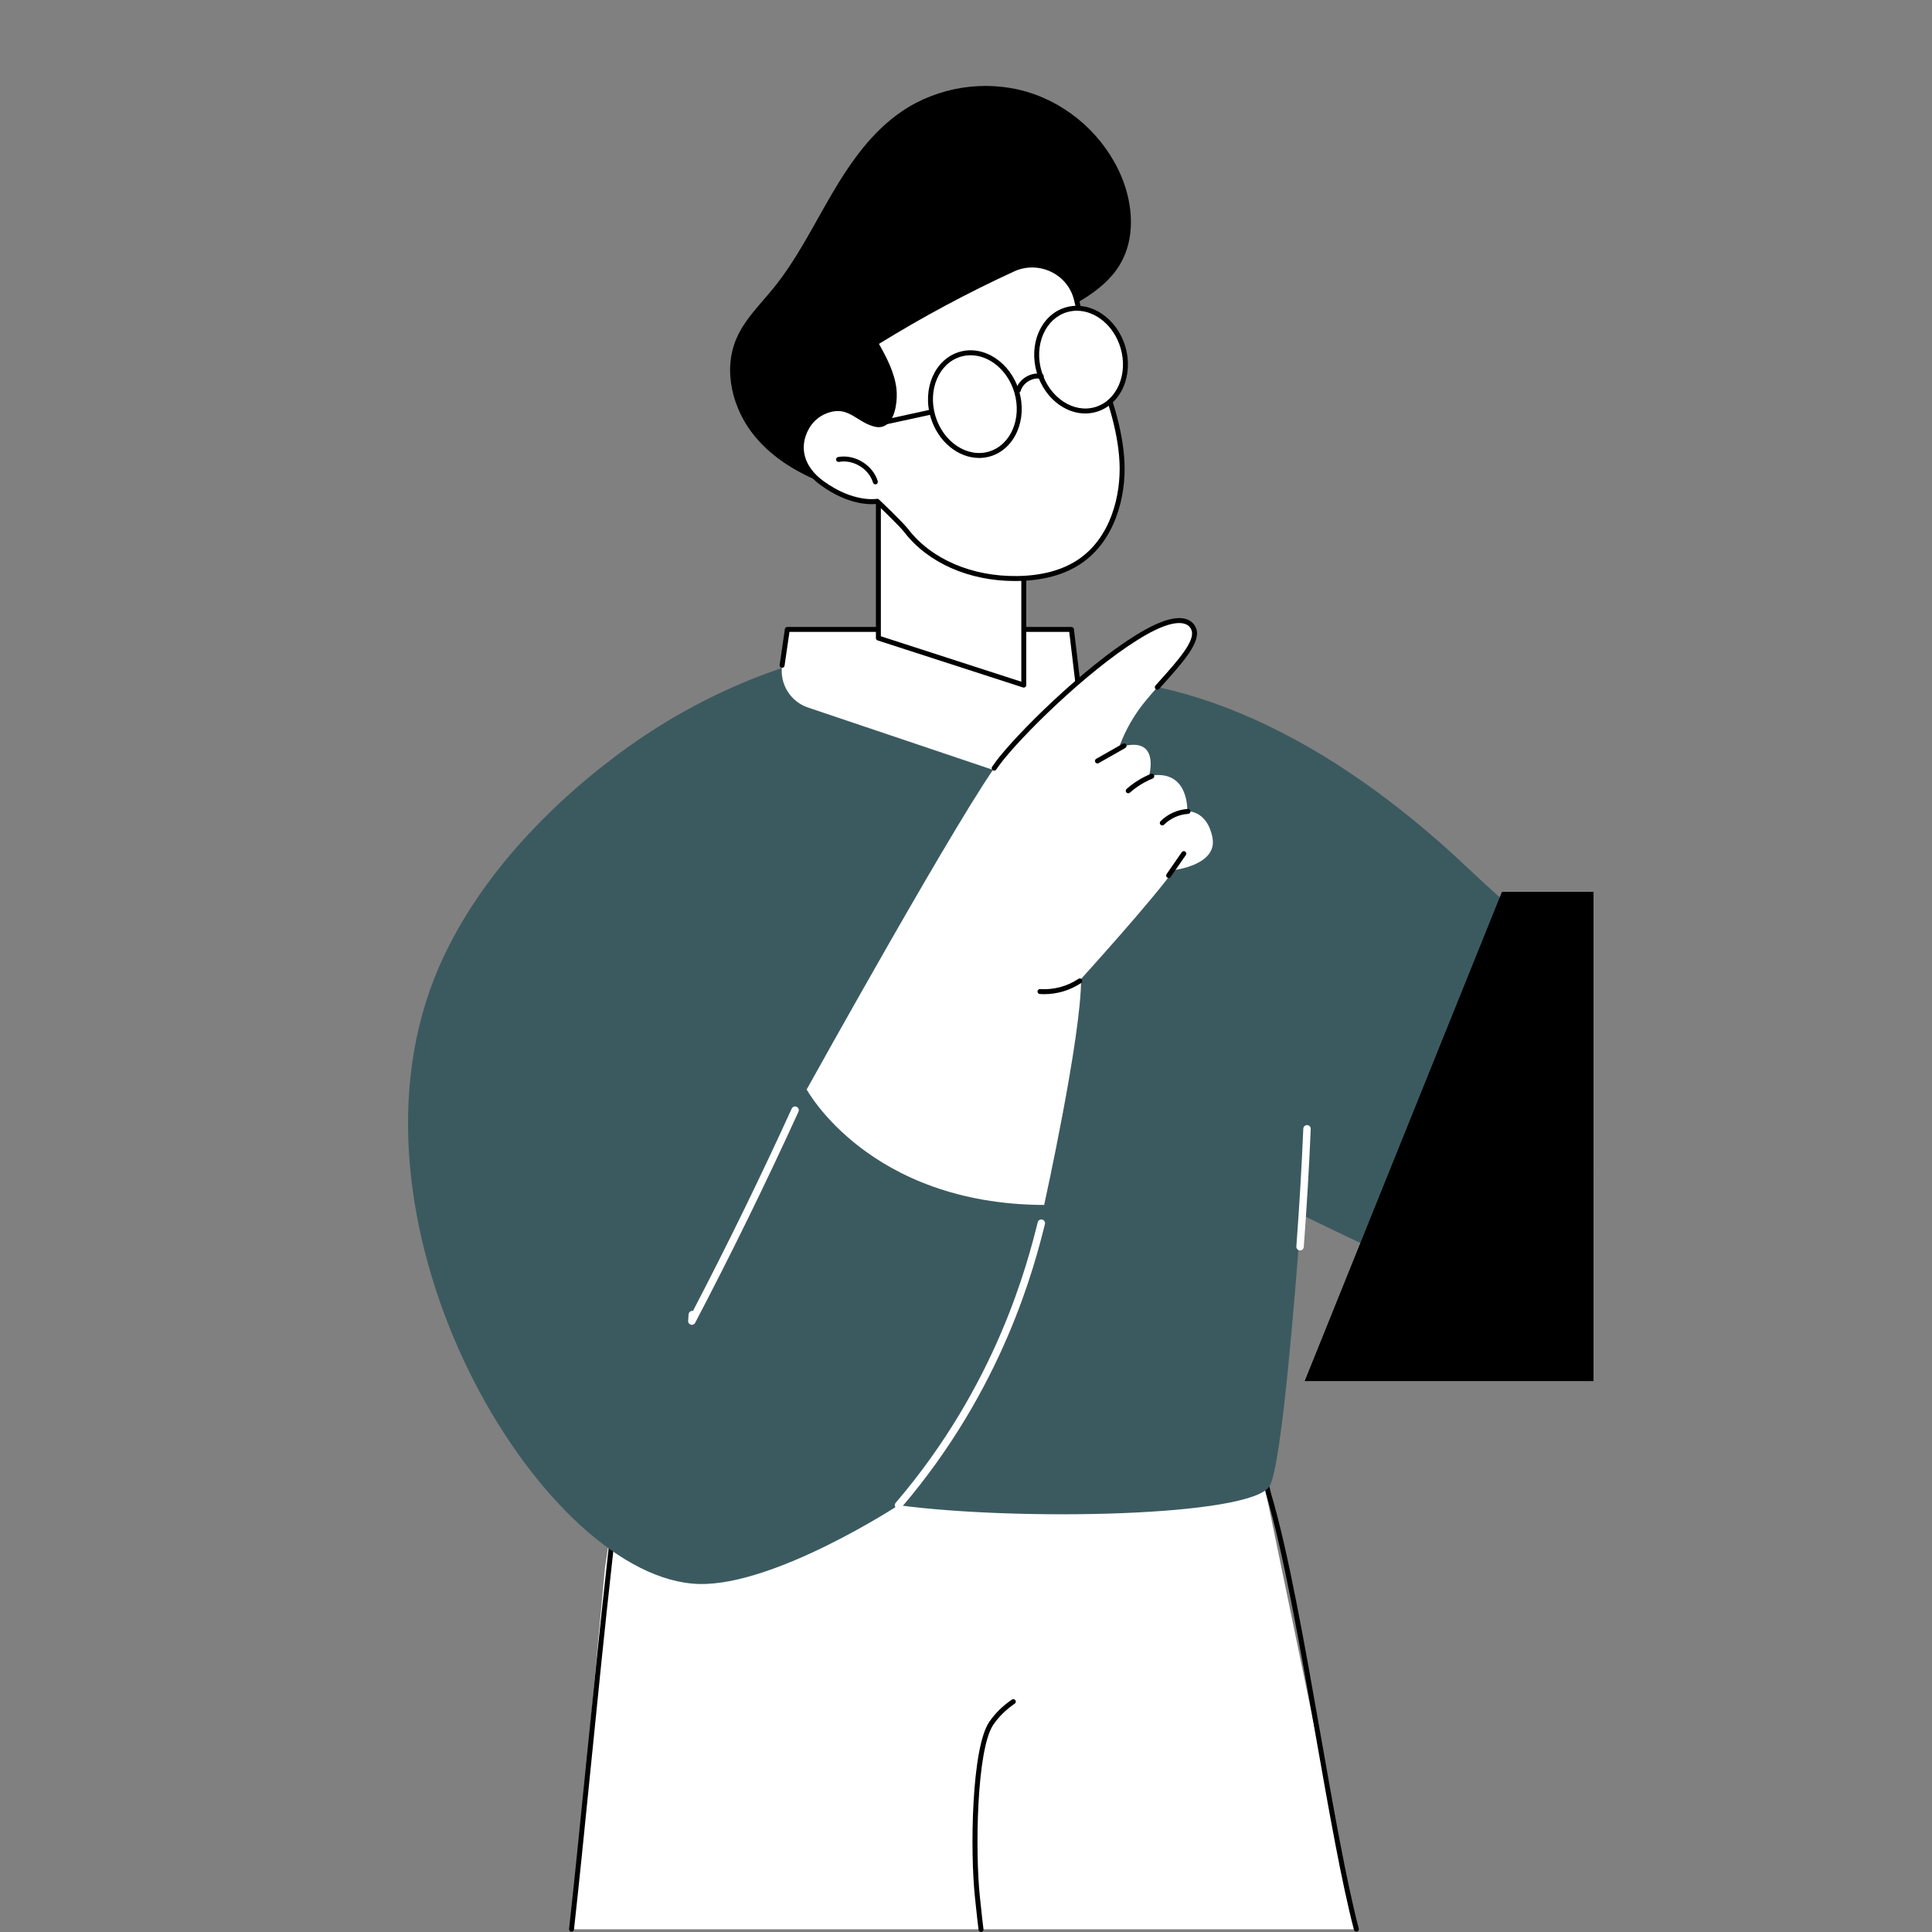 <svg xmlns="http://www.w3.org/2000/svg" xmlns:xlink="http://www.w3.org/1999/xlink" width="1080" zoomAndPan="magnify" viewBox="0 0 810 810" height="1080" preserveAspectRatio="xMidYMid meet" version="1.0"><rect x="0" y="0" width="810" height="810" fill="#808080" stroke="none"/><defs><clipPath id="9cf6095904"><path d="M 238 570 L 570 570 L 570 809.785 L 238 809.785 Z M 238 570 " clip-rule="nonzero"/></clipPath><clipPath id="33c738b23a"><path d="M 407 712 L 426 712 L 426 809.785 L 407 809.785 Z M 407 712 " clip-rule="nonzero"/></clipPath><clipPath id="05cb500d3c"><path d="M 171 279 L 668.055 279 L 668.055 665 L 171 665 Z M 171 279 " clip-rule="nonzero"/></clipPath><clipPath id="a0c8d32de2"><path d="M 547 373 L 668.055 373 L 668.055 580 L 547 580 Z M 547 373 " clip-rule="nonzero"/></clipPath><clipPath id="a5da4d17ec"><path d="M 667 415 L 668.055 415 L 668.055 559 L 667 559 Z M 667 415 " clip-rule="nonzero"/></clipPath><clipPath id="77e893a220"><path d="M 547 373 L 668.055 373 L 668.055 580 L 547 580 Z M 547 373 " clip-rule="nonzero"/></clipPath><clipPath id="a93aa4c341"><path d="M 667 415 L 668.055 415 L 668.055 559 L 667 559 Z M 667 415 " clip-rule="nonzero"/></clipPath></defs><path fill="#ffffff" d="M 568.664 808.844 L 523.332 590.086 L 266.5 571.949 L 253.621 657.422 L 239.613 808.844 L 568.664 808.844 " fill-opacity="1" fill-rule="nonzero"/><g clip-path="url(#9cf6095904)"><path fill="#000000" d="M 568.664 809.879 C 568.203 809.879 567.785 809.574 567.66 809.105 C 562.441 789.172 557.18 759.246 551.594 727.559 C 544.953 689.797 538.078 650.754 530.848 626.566 C 529.789 622.32 528.914 617.848 528.059 613.527 C 526.531 605.742 524.949 597.699 522.262 590.297 C 465.473 587.34 407.75 583.012 351.922 578.828 C 324.211 576.75 295.559 574.605 267.363 572.652 C 260.164 616.367 253.406 683.781 247.441 743.316 C 244.992 767.715 242.68 790.766 240.645 808.953 C 240.582 809.527 240.07 809.941 239.496 809.875 C 238.926 809.809 238.516 809.297 238.578 808.723 C 240.617 790.551 242.926 767.504 245.371 743.109 C 251.383 683.121 258.199 615.133 265.469 571.379 C 265.555 570.852 266.039 570.48 266.566 570.512 C 295.07 572.48 324.055 574.66 352.082 576.758 C 408.117 580.957 466.066 585.301 523.051 588.258 C 523.469 588.277 523.828 588.547 523.973 588.934 C 526.867 596.672 528.508 605.035 530.098 613.129 C 530.984 617.621 531.82 621.867 532.852 626.02 C 540.109 650.273 546.988 689.375 553.645 727.195 C 559.215 758.836 564.477 788.727 569.672 808.578 C 569.816 809.137 569.48 809.703 568.93 809.848 C 568.84 809.871 568.75 809.879 568.664 809.879 " fill-opacity="1" fill-rule="nonzero"/></g><g clip-path="url(#33c738b23a)"><path fill="#000000" d="M 411.301 809.996 C 410.793 809.996 410.348 809.621 410.273 809.102 C 409.969 806.883 409.625 803.637 409.051 798.266 L 408.77 795.633 C 406.648 775.812 407.312 732.762 414.77 721.879 C 417.207 718.32 420.398 715.184 424.262 712.551 C 424.734 712.23 425.379 712.352 425.703 712.824 C 426.027 713.301 425.902 713.949 425.43 714.27 C 421.785 716.754 418.773 719.711 416.484 723.055 C 409.41 733.375 408.793 776.367 410.836 795.41 L 411.117 798.047 C 411.688 803.402 412.031 806.629 412.332 808.82 C 412.41 809.383 412.012 809.906 411.445 809.988 C 411.395 809.992 411.348 809.996 411.301 809.996 " fill-opacity="1" fill-rule="nonzero"/></g><g clip-path="url(#05cb500d3c)"><path fill="#3b5a5f" d="M 546.516 509.664 C 546.516 509.664 635.395 553.531 664.953 560.473 C 680.812 564.191 751.598 576.559 765.633 550.938 C 779.402 525.789 764.148 478.617 704.418 448.754 C 689.719 422.922 652.125 398.785 615.914 364.41 C 568.223 319.141 502.172 276.141 428.727 285.211 L 330.309 279.211 C 314.988 284.262 293.449 292.969 270.461 308.262 C 255.32 318.328 200.961 356.914 180.312 414.91 C 142.348 521.566 229.547 662.523 293.098 664.09 C 325.047 664.875 376.707 631.062 376.707 631.062 C 427.191 637.812 524.082 635.844 532.219 623.156 C 537.645 614.703 543.664 531.691 544.398 523.645 L 546.516 509.664 " fill-opacity="1" fill-rule="nonzero"/></g><g clip-path="url(#a0c8d32de2)"><path fill="#000000" d="M 547.059 579.004 L 682.695 579.004 L 765.406 373.891 L 629.762 373.891 L 547.059 579.004 " fill-opacity="1" fill-rule="nonzero"/></g><g clip-path="url(#a5da4d17ec)"><path fill="#000000" d="M 675.773 485.629 C 673.926 485.629 672.359 486.27 670.996 487.57 C 666.234 492.141 675.156 503.137 683.789 513.77 C 690.91 522.539 698.277 531.613 699.617 538.75 C 699.652 538.922 699.641 539.102 699.582 539.27 L 694.008 555.957 C 698.488 555.391 711.871 552.184 720.156 533.895 C 727.082 518.605 739.875 486.992 746.887 469.512 C 750.762 459.84 748.395 448.98 740.848 441.844 C 730.168 431.738 715.391 419.367 705.684 417.812 C 703.223 417.414 700.082 417.316 699.129 419.098 C 697.055 422.965 704.359 434.551 712.621 443.523 C 712.992 443.93 712.984 444.559 712.598 444.953 C 712.215 445.352 711.59 445.375 711.172 445.016 C 711.051 444.906 698.625 434.164 690.691 435.09 C 688.891 435.297 687.508 436.098 686.473 437.539 C 681.969 443.809 687.355 449.012 696.523 456.977 C 704.672 464.055 713.906 472.086 714.805 483.406 C 714.84 483.848 714.59 484.262 714.176 484.441 C 713.773 484.617 713.297 484.516 712.996 484.184 C 706.098 476.562 686.449 457.09 678.598 458.449 C 677.379 458.66 676.559 459.371 676.012 460.699 C 673.195 467.488 679.625 474.508 687.07 482.637 C 692.848 488.953 698.832 495.488 701.277 502.883 C 701.438 503.367 701.227 503.898 700.773 504.129 C 700.32 504.367 699.766 504.238 699.465 503.832 C 699.332 503.66 686.348 486.461 676.469 485.656 C 676.23 485.637 676 485.629 675.773 485.629 M 692.527 558.148 C 692.191 558.148 691.883 557.996 691.688 557.719 C 691.488 557.449 691.438 557.102 691.543 556.781 L 697.523 538.871 C 696.145 532.281 689.047 523.539 682.176 515.074 C 672.527 503.191 663.418 491.969 669.559 486.07 C 671.516 484.195 673.898 483.355 676.637 483.582 C 683.094 484.113 690.367 490.52 695.305 495.758 C 692.555 491.707 689.008 487.836 685.535 484.043 C 677.941 475.746 670.77 467.91 674.09 459.898 C 674.902 457.941 676.336 456.73 678.242 456.402 C 687.055 454.879 705.609 473.363 712.191 480.277 C 709.992 471.441 702.16 464.633 695.16 458.547 C 686.824 451.301 678.949 444.453 684.789 436.324 C 686.164 434.41 688.07 433.301 690.457 433.023 C 695.18 432.469 701.016 435.363 705.508 438.242 C 700.656 431.93 694.793 422.781 697.297 418.113 C 698.527 415.82 701.461 415.027 706.016 415.762 C 716.246 417.398 731.379 430.027 742.277 440.336 C 750.445 448.059 753.012 459.816 748.812 470.285 C 741.797 487.785 728.988 519.426 722.047 534.754 C 711.625 557.758 692.727 558.148 692.539 558.148 L 692.527 558.148 " fill-opacity="1" fill-rule="nonzero"/></g><path fill="#ffffff" d="M 545.062 524.258 L 544.945 524.25 C 544.086 524.188 543.438 523.441 543.504 522.582 C 544.738 506.227 545.719 489.609 546.414 473.195 C 546.453 472.336 547.164 471.672 548.039 471.703 C 548.898 471.742 549.566 472.469 549.531 473.328 C 548.832 489.773 547.852 506.422 546.613 522.812 C 546.555 523.633 545.867 524.258 545.062 524.258 " fill-opacity="1" fill-rule="nonzero"/><path fill="#ffffff" d="M 327.902 278.941 L 330.086 263.898 L 449.211 263.898 L 451.984 287.023 C 452.777 293.656 450.379 300.27 445.516 304.859 L 423.824 325.305 L 338.766 296.637 C 331.348 294.133 326.777 286.688 327.902 278.941 " fill-opacity="1" fill-rule="nonzero"/><path fill="#000000" d="M 451.98 288.062 C 451.465 288.062 451.016 287.676 450.949 287.148 L 448.289 264.934 L 330.984 264.934 L 328.93 279.09 C 328.844 279.66 328.316 280.047 327.75 279.973 C 327.184 279.887 326.789 279.359 326.875 278.793 L 329.059 263.754 C 329.133 263.234 329.57 262.859 330.086 262.859 L 449.211 262.859 C 449.738 262.859 450.18 263.25 450.242 263.773 L 453.016 286.902 C 453.082 287.469 452.676 287.984 452.105 288.051 L 451.98 288.062 " fill-opacity="1" fill-rule="nonzero"/><path fill="#ffffff" d="M 290.059 555.445 C 289.918 555.445 289.773 555.426 289.633 555.387 C 288.926 555.188 288.453 554.512 288.504 553.777 L 288.699 551.039 C 288.762 550.18 289.523 549.531 290.363 549.598 C 290.422 549.602 290.477 549.605 290.531 549.621 C 305.02 521.809 318.938 493.293 331.926 464.797 C 332.281 464.012 333.207 463.664 333.988 464.023 C 334.773 464.383 335.117 465.309 334.762 466.09 C 321.199 495.852 306.621 525.637 291.441 554.609 C 291.164 555.133 290.625 555.445 290.059 555.445 " fill-opacity="1" fill-rule="nonzero"/><path fill="#ffffff" d="M 376.707 632.625 C 376.348 632.625 375.988 632.504 375.695 632.246 C 375.043 631.691 374.965 630.703 375.523 630.055 C 417.996 580.465 430.848 529.27 435.07 512.453 C 435.277 511.617 436.121 511.105 436.961 511.32 C 437.797 511.527 438.301 512.371 438.094 513.207 C 433.828 530.207 420.844 581.934 377.891 632.078 C 377.582 632.441 377.145 632.625 376.707 632.625 " fill-opacity="1" fill-rule="nonzero"/><path fill="#ffffff" d="M 437.77 505.188 C 437.77 505.188 453.395 434.383 453.246 410.422 C 453.246 410.422 483.941 376.582 492.109 364.777 C 492.109 364.777 510.57 362.762 508.332 351.18 C 506.098 339.602 497.773 340.109 497.773 340.109 C 497.773 340.109 498.68 322.102 481.746 325.305 C 481.746 325.305 486.824 307.766 469.195 313.359 C 469.195 313.359 472.02 304.125 479.676 294.602 C 488.871 283.164 503.008 270.621 500.539 263.898 C 498.957 259.586 493.059 257.898 480.242 265.121 C 460.305 276.348 432.289 302.645 419.832 317.965 C 405.418 335.688 338.203 456.762 338.203 456.762 C 338.203 456.762 364.223 504.891 437.77 505.188 " fill-opacity="1" fill-rule="nonzero"/><path fill="#000000" d="M 416.801 323.105 C 416.594 323.105 416.391 323.047 416.207 322.918 C 415.738 322.594 415.617 321.941 415.945 321.473 C 417.18 319.699 418.188 318.34 419.027 317.309 C 430.617 303.055 458.902 275.945 479.73 264.211 C 487.668 259.742 493.699 258.211 497.656 259.672 C 499.504 260.352 500.836 261.691 501.516 263.539 C 503.562 269.121 496.086 277.496 488.164 286.359 C 487.438 287.176 486.707 287.996 485.98 288.816 C 485.598 289.246 484.938 289.285 484.516 288.906 C 484.082 288.523 484.043 287.867 484.422 287.438 C 485.148 286.617 485.887 285.797 486.617 284.977 C 493.777 276.957 501.18 268.66 499.562 264.254 C 499.098 262.977 498.215 262.09 496.941 261.625 C 494.629 260.77 489.949 260.848 480.754 266.02 C 460.145 277.633 432.129 304.488 420.637 318.617 C 419.844 319.598 418.84 320.957 417.652 322.66 C 417.453 322.949 417.129 323.105 416.801 323.105 " fill-opacity="1" fill-rule="nonzero"/><path fill="#000000" d="M 437.793 416.809 C 437.18 416.809 436.562 416.789 435.949 416.746 C 435.375 416.707 434.941 416.211 434.98 415.645 C 435.02 415.066 435.527 414.629 436.09 414.676 C 441.73 415.055 447.418 413.539 452.117 410.395 C 452.598 410.074 453.238 410.207 453.559 410.684 C 453.879 411.16 453.75 411.805 453.273 412.121 C 448.707 415.176 443.273 416.809 437.793 416.809 " fill-opacity="1" fill-rule="nonzero"/><path fill="#000000" d="M 489.949 368.113 C 489.746 368.113 489.539 368.055 489.359 367.926 C 488.887 367.602 488.77 366.953 489.094 366.484 L 495.461 357.285 C 495.789 356.816 496.438 356.699 496.91 357.027 C 497.383 357.352 497.5 358 497.172 358.473 L 490.801 367.668 C 490.598 367.953 490.277 368.113 489.949 368.113 " fill-opacity="1" fill-rule="nonzero"/><path fill="#000000" d="M 487.289 346.062 C 487.023 346.062 486.758 345.965 486.555 345.762 C 486.148 345.355 486.148 344.695 486.555 344.289 C 489.574 341.273 493.75 339.402 498.016 339.156 C 498.582 339.125 499.078 339.559 499.109 340.133 C 499.145 340.703 498.711 341.195 498.133 341.227 C 494.375 341.445 490.688 343.102 488.023 345.762 C 487.82 345.965 487.555 346.062 487.289 346.062 " fill-opacity="1" fill-rule="nonzero"/><path fill="#000000" d="M 473.012 332.586 C 472.723 332.586 472.434 332.461 472.23 332.23 C 471.852 331.797 471.895 331.141 472.324 330.766 C 475.352 328.105 478.773 325.984 482.5 324.457 C 483.031 324.242 483.637 324.496 483.859 325.027 C 484.074 325.555 483.82 326.164 483.289 326.383 C 479.777 327.82 476.547 329.82 473.699 332.324 C 473.5 332.496 473.254 332.586 473.012 332.586 " fill-opacity="1" fill-rule="nonzero"/><path fill="#000000" d="M 460.109 320.074 C 459.75 320.074 459.398 319.883 459.207 319.551 C 458.922 319.047 459.098 318.418 459.598 318.129 L 470.762 311.785 C 471.266 311.504 471.895 311.68 472.176 312.176 C 472.465 312.676 472.289 313.309 471.789 313.59 L 460.621 319.938 C 460.461 320.031 460.281 320.074 460.109 320.074 " fill-opacity="1" fill-rule="nonzero"/><g clip-path="url(#77e893a220)"><path fill="#000000" d="M 682.695 579.004 L 547.059 579.004 L 629.762 373.891 L 765.406 373.891 L 739.609 437.852 C 729.016 428.098 715.434 417.266 706.016 415.762 C 704.922 415.586 703.922 415.496 703.016 415.496 C 700.152 415.496 698.23 416.375 697.297 418.113 C 696.887 418.879 696.699 419.766 696.699 420.742 C 696.688 425.703 701.453 432.965 705.508 438.242 C 701.395 435.602 696.145 432.957 691.66 432.957 C 691.254 432.957 690.848 432.977 690.457 433.023 C 688.07 433.301 686.164 434.41 684.789 436.324 C 683.383 438.273 682.777 440.156 682.77 441.98 C 682.758 447.766 688.824 453.039 695.16 458.547 C 702.16 464.633 709.992 471.441 712.191 480.277 C 705.871 473.633 688.488 456.309 679.32 456.309 C 678.945 456.309 678.586 456.344 678.242 456.402 C 676.336 456.73 674.902 457.941 674.09 459.898 C 673.52 461.277 673.262 462.652 673.254 464.02 C 673.246 470.617 679.246 477.172 685.535 484.043 C 689.008 487.836 692.555 491.707 695.305 495.758 C 690.367 490.52 683.094 484.113 676.637 483.582 C 676.348 483.559 676.059 483.551 675.773 483.551 C 673.398 483.551 671.309 484.395 669.559 486.07 C 668.168 487.406 667.562 489.02 667.562 490.844 C 667.574 497.086 674.715 505.883 682.176 515.074 C 689.047 523.539 696.145 532.281 697.523 538.871 L 691.543 556.781 C 691.504 556.891 691.488 557.004 691.488 557.117 C 691.488 557.141 691.488 557.168 691.488 557.191 L 688.512 564.574 L 682.695 579.004 " fill-opacity="1" fill-rule="nonzero"/></g><g clip-path="url(#a93aa4c341)"><path fill="#000000" d="M 692.539 558.148 L 692.527 558.148 C 692.191 558.148 691.883 557.996 691.688 557.719 C 691.57 557.566 691.504 557.383 691.488 557.191 C 691.488 557.168 691.488 557.141 691.488 557.117 C 691.488 557.004 691.504 556.891 691.543 556.781 L 697.523 538.871 C 696.145 532.281 689.047 523.539 682.176 515.074 C 674.715 505.883 667.574 497.086 667.562 490.844 C 667.562 489.02 668.168 487.406 669.559 486.07 C 671.309 484.395 673.398 483.551 675.773 483.551 C 676.059 483.551 676.348 483.559 676.637 483.582 C 683.094 484.113 690.367 490.52 695.305 495.758 C 692.555 491.707 689.008 487.836 685.535 484.043 C 679.246 477.172 673.246 470.617 673.254 464.02 C 673.262 462.652 673.52 461.277 674.09 459.898 C 674.902 457.941 676.336 456.73 678.242 456.402 C 678.586 456.344 678.945 456.309 679.32 456.309 C 688.488 456.309 705.871 473.633 712.191 480.277 C 709.992 471.441 702.16 464.633 695.16 458.547 C 688.824 453.039 682.758 447.766 682.77 441.98 C 682.777 440.156 683.383 438.273 684.789 436.324 C 686.164 434.41 688.07 433.301 690.457 433.023 C 690.848 432.977 691.254 432.957 691.66 432.957 C 696.145 432.957 701.395 435.602 705.508 438.242 C 701.453 432.965 696.688 425.703 696.699 420.742 C 696.699 419.766 696.887 418.879 697.297 418.113 C 698.23 416.375 700.152 415.496 703.016 415.496 C 703.922 415.496 704.922 415.586 706.016 415.762 C 716.246 417.398 731.379 430.027 742.277 440.336 C 747.844 445.602 750.809 452.738 750.805 460.066 C 750.797 463.488 750.148 466.949 748.812 470.285 C 741.797 487.785 728.988 519.426 722.047 534.754 C 711.625 557.758 692.727 558.148 692.539 558.148 M 694.008 555.957 C 698.488 555.391 711.871 552.184 720.156 533.895 C 727.082 518.605 739.875 486.992 746.887 469.512 C 748.117 466.43 748.723 463.23 748.723 460.07 C 748.727 453.305 745.988 446.707 740.848 441.844 C 730.168 431.738 715.391 419.367 705.684 417.812 C 704.832 417.676 703.898 417.574 703.004 417.574 C 701.312 417.574 699.75 417.934 699.129 419.098 C 698.883 419.547 698.77 420.109 698.77 420.758 C 698.781 425.637 705.305 435.57 712.582 443.488 L 712.547 443.453 C 712.348 443.277 712.098 443.191 711.852 443.191 C 711.57 443.191 711.281 443.309 711.078 443.543 C 710.902 443.738 710.812 443.988 710.82 444.23 C 710.82 444.516 710.938 444.805 711.168 445.008 L 711.168 445.012 C 710.965 444.832 699.594 435.031 691.699 435.031 C 691.352 435.031 691.016 435.051 690.691 435.09 C 688.891 435.297 687.508 436.098 686.473 437.539 C 685.363 439.082 684.855 440.559 684.855 442.031 C 684.852 446.535 689.609 450.969 696.523 456.977 C 704.672 464.055 713.906 472.086 714.805 483.406 C 714.805 483.434 714.805 483.461 714.805 483.484 C 714.805 483.902 714.562 484.277 714.176 484.441 C 714.047 484.5 713.906 484.527 713.77 484.527 C 713.48 484.527 713.199 484.406 712.996 484.184 C 706.328 476.816 687.754 458.383 679.426 458.383 C 679.133 458.383 678.859 458.398 678.598 458.449 C 677.379 458.66 676.559 459.371 676.012 460.699 C 675.547 461.812 675.336 462.93 675.336 464.062 C 675.332 469.816 680.848 475.84 687.07 482.637 C 692.848 488.953 698.832 495.488 701.277 502.883 C 701.316 502.992 701.332 503.105 701.332 503.215 C 701.332 503.594 701.125 503.953 700.773 504.129 C 700.617 504.211 700.453 504.25 700.293 504.25 C 699.973 504.25 699.66 504.102 699.465 503.832 C 699.332 503.66 686.348 486.461 676.469 485.656 C 676.23 485.637 676 485.629 675.773 485.629 C 673.926 485.629 672.359 486.27 670.996 487.57 C 670.078 488.457 669.664 489.582 669.668 490.891 C 669.676 496.379 676.828 505.191 683.789 513.77 C 690.91 522.539 698.277 531.613 699.617 538.75 C 699.633 538.812 699.637 538.875 699.637 538.941 C 699.637 539.059 699.617 539.164 699.582 539.27 L 694.008 555.957 " fill-opacity="1" fill-rule="nonzero"/></g><path fill="#ffffff" d="M 368.266 203.207 L 368.266 267.516 L 429.227 287.242 L 429.227 233.445 C 429.227 233.445 384.422 198.945 368.266 203.207 " fill-opacity="1" fill-rule="nonzero"/><path fill="#000000" d="M 369.305 266.758 L 428.188 285.812 L 428.188 233.957 C 423.762 230.609 384.582 201.371 369.305 204.043 Z M 429.227 288.277 C 429.117 288.277 429.008 288.262 428.906 288.227 L 367.949 268.5 C 367.52 268.363 367.23 267.965 367.23 267.516 L 367.23 203.207 C 367.23 202.734 367.547 202.324 368.004 202.203 C 384.469 197.852 428.016 231.199 429.859 232.617 C 430.113 232.816 430.266 233.117 430.266 233.445 L 430.266 287.242 C 430.266 287.57 430.105 287.883 429.836 288.082 C 429.656 288.215 429.441 288.277 429.227 288.277 " fill-opacity="1" fill-rule="nonzero"/><path fill="#000000" d="M 316.605 183.113 C 307.172 171.801 302.934 155.395 308.777 141.875 C 312.234 133.871 318.703 127.652 324.203 120.891 C 333.926 108.926 340.793 94.961 348.57 81.652 C 356.348 68.344 365.414 55.289 378.172 46.641 C 393.328 36.359 413.16 33.309 430.707 38.547 C 448.254 43.785 463.164 57.219 470.203 74.121 C 475.098 85.875 476.059 100 469.523 110.926 C 462.195 123.184 447.668 128.629 435.484 136.07 C 418.711 146.312 405.535 161.152 391.844 174.992 C 385.098 181.816 378.176 188.512 370.555 194.355 C 366.684 197.328 362.641 200.066 358.406 202.492 C 353.164 205.496 351.105 204.801 345.477 202.613 C 334.574 198.375 324.168 192.188 316.605 183.113 " fill-opacity="1" fill-rule="nonzero"/><path fill="#ffffff" d="M 374.82 163.203 C 374.039 156.246 370.543 149.922 367.117 143.812 C 385.641 132.332 404.871 121.992 424.664 112.883 C 435.605 107.844 448.629 113.969 451.34 125.703 C 453.117 133.391 455.711 140.965 458.402 148.375 C 463.785 163.203 469.68 178.191 470.402 193.949 C 471.125 209.707 465.633 226.75 452.52 235.52 C 444.957 240.578 435.629 242.414 426.531 242.543 C 409.012 242.801 390.66 236.398 379.977 222.512 C 377.727 219.586 367.777 210.16 367.777 210.16 C 367.777 210.16 357.828 212.109 344.676 202.559 C 336.441 196.586 333.371 187.906 338.258 179.199 C 340.336 175.488 343.887 172.777 348.008 171.73 C 356.5 169.566 359.84 176.113 366.953 177.871 C 374.137 179.645 375.387 168.242 374.82 163.203 " fill-opacity="1" fill-rule="nonzero"/><path fill="#000000" d="M 367.777 209.121 C 368.039 209.121 368.297 209.223 368.492 209.406 C 368.902 209.793 378.527 218.922 380.801 221.875 C 390.465 234.445 407.531 241.781 426.516 241.508 C 436.812 241.355 445.371 239.047 451.941 234.656 C 465.738 225.43 469.988 207.605 469.363 193.996 C 468.707 179.617 463.609 165.664 458.684 152.176 L 457.426 148.73 C 454.809 141.52 452.141 133.773 450.328 125.938 C 449.129 120.742 445.664 116.402 440.82 114.031 C 435.852 111.59 430.117 111.516 425.102 113.828 C 405.703 122.754 386.672 132.961 368.512 144.176 C 371.668 149.82 375.074 156.172 375.852 163.086 C 376.301 167.078 375.695 174.562 372.152 177.668 C 370.668 178.977 368.785 179.395 366.703 178.883 C 363.879 178.184 361.668 176.805 359.531 175.473 C 356.102 173.34 353.141 171.492 348.266 172.738 C 344.414 173.715 341.098 176.254 339.164 179.703 C 334.777 187.527 337.066 195.758 345.285 201.723 C 357.863 210.848 367.488 209.16 367.582 209.137 C 367.645 209.129 367.711 209.121 367.777 209.121 Z M 425.484 243.594 C 406.297 243.594 389.035 235.992 379.156 223.145 C 377.219 220.625 369.238 212.98 367.43 211.262 C 365.109 211.539 355.844 211.949 344.066 203.406 C 334.906 196.758 332.398 187.52 337.352 178.688 C 339.562 174.746 343.352 171.844 347.75 170.723 C 353.492 169.262 357.121 171.523 360.629 173.707 C 362.633 174.957 364.699 176.246 367.203 176.863 C 368.633 177.215 369.801 176.973 370.781 176.105 C 373.543 173.688 374.207 167.047 373.789 163.316 C 373.02 156.465 369.402 150.012 366.215 144.324 C 365.941 143.836 366.098 143.223 366.57 142.93 C 385.055 131.469 404.457 121.039 424.23 111.941 C 429.82 109.363 436.199 109.449 441.738 112.16 C 447.145 114.812 451.012 119.664 452.355 125.473 C 454.141 133.199 456.785 140.875 459.379 148.023 L 460.633 151.461 C 465.613 165.102 470.766 179.203 471.441 193.902 C 472.09 208.07 467.613 226.672 453.098 236.383 C 446.188 241.008 437.254 243.426 426.547 243.582 C 426.191 243.586 425.836 243.594 425.484 243.594 " fill-opacity="1" fill-rule="nonzero"/><path fill="#000000" d="M 367.008 203.07 C 366.559 203.07 366.148 202.781 366.012 202.332 C 364.254 196.516 357.715 192.543 351.742 193.652 C 351.18 193.758 350.637 193.383 350.527 192.82 C 350.426 192.258 350.797 191.715 351.363 191.609 C 358.328 190.312 365.949 194.945 368 201.73 C 368.168 202.281 367.859 202.863 367.309 203.027 C 367.207 203.055 367.105 203.07 367.008 203.07 " fill-opacity="1" fill-rule="nonzero"/><path fill="#000000" d="M 406.941 148.941 C 405.551 148.941 404.156 149.137 402.785 149.547 C 393.664 152.262 388.898 163.398 392.164 174.363 C 395.434 185.328 405.508 192.039 414.637 189.324 C 423.758 186.605 428.523 175.473 425.258 164.504 C 422.48 155.188 414.789 148.941 406.941 148.941 Z M 410.5 192.004 C 401.75 192.004 393.219 185.176 390.176 174.957 C 386.582 162.887 391.973 150.598 402.195 147.551 C 412.41 144.508 423.652 151.848 427.25 163.914 C 430.844 175.977 425.449 188.27 415.23 191.312 C 413.668 191.781 412.078 192.004 410.5 192.004 " fill-opacity="1" fill-rule="nonzero"/><path fill="#ffffff" d="M 470.789 145.551 C 474.223 157.086 469.156 168.777 459.465 171.656 C 449.777 174.547 439.141 167.535 435.703 156 C 432.266 144.465 437.336 132.777 447.023 129.891 C 456.711 127.004 467.352 134.016 470.789 145.551 " fill-opacity="1" fill-rule="nonzero"/><path fill="#000000" d="M 451.473 130.281 C 450.086 130.281 448.691 130.477 447.32 130.887 C 442.934 132.195 439.41 135.473 437.395 140.113 C 435.355 144.824 435.105 150.359 436.699 155.703 C 438.293 161.047 441.527 165.547 445.812 168.371 C 450.039 171.152 454.781 171.969 459.172 170.664 C 468.293 167.945 473.059 156.812 469.789 145.848 C 467.016 136.531 459.32 130.281 451.473 130.281 Z M 454.988 173.352 C 451.473 173.352 447.93 172.254 444.672 170.105 C 439.977 167.012 436.441 162.109 434.711 156.297 C 432.977 150.484 433.254 144.445 435.488 139.289 C 437.75 134.07 441.742 130.375 446.73 128.895 C 456.945 125.848 468.188 133.188 471.781 145.254 C 475.375 157.316 469.984 169.609 459.762 172.652 C 458.199 173.121 456.594 173.352 454.988 173.352 " fill-opacity="1" fill-rule="nonzero"/><path fill="#000000" d="M 426.922 164.664 C 426.828 164.664 426.73 164.648 426.633 164.621 C 426.082 164.461 425.766 163.883 425.926 163.332 C 427.234 158.852 432.211 155.84 436.781 156.77 C 437.344 156.883 437.707 157.43 437.594 157.996 C 437.48 158.559 436.938 158.918 436.371 158.809 C 432.867 158.102 428.922 160.488 427.918 163.914 C 427.789 164.371 427.371 164.664 426.922 164.664 " fill-opacity="1" fill-rule="nonzero"/><path fill="#000000" d="M 368.219 178.617 C 367.742 178.617 367.312 178.285 367.207 177.801 C 367.082 177.242 367.438 176.688 368 176.566 L 389.863 171.801 C 390.43 171.68 390.977 172.035 391.102 172.598 C 391.223 173.156 390.867 173.711 390.305 173.832 L 368.441 178.594 C 368.367 178.613 368.293 178.617 368.219 178.617 " fill-opacity="1" fill-rule="nonzero"/></svg>
